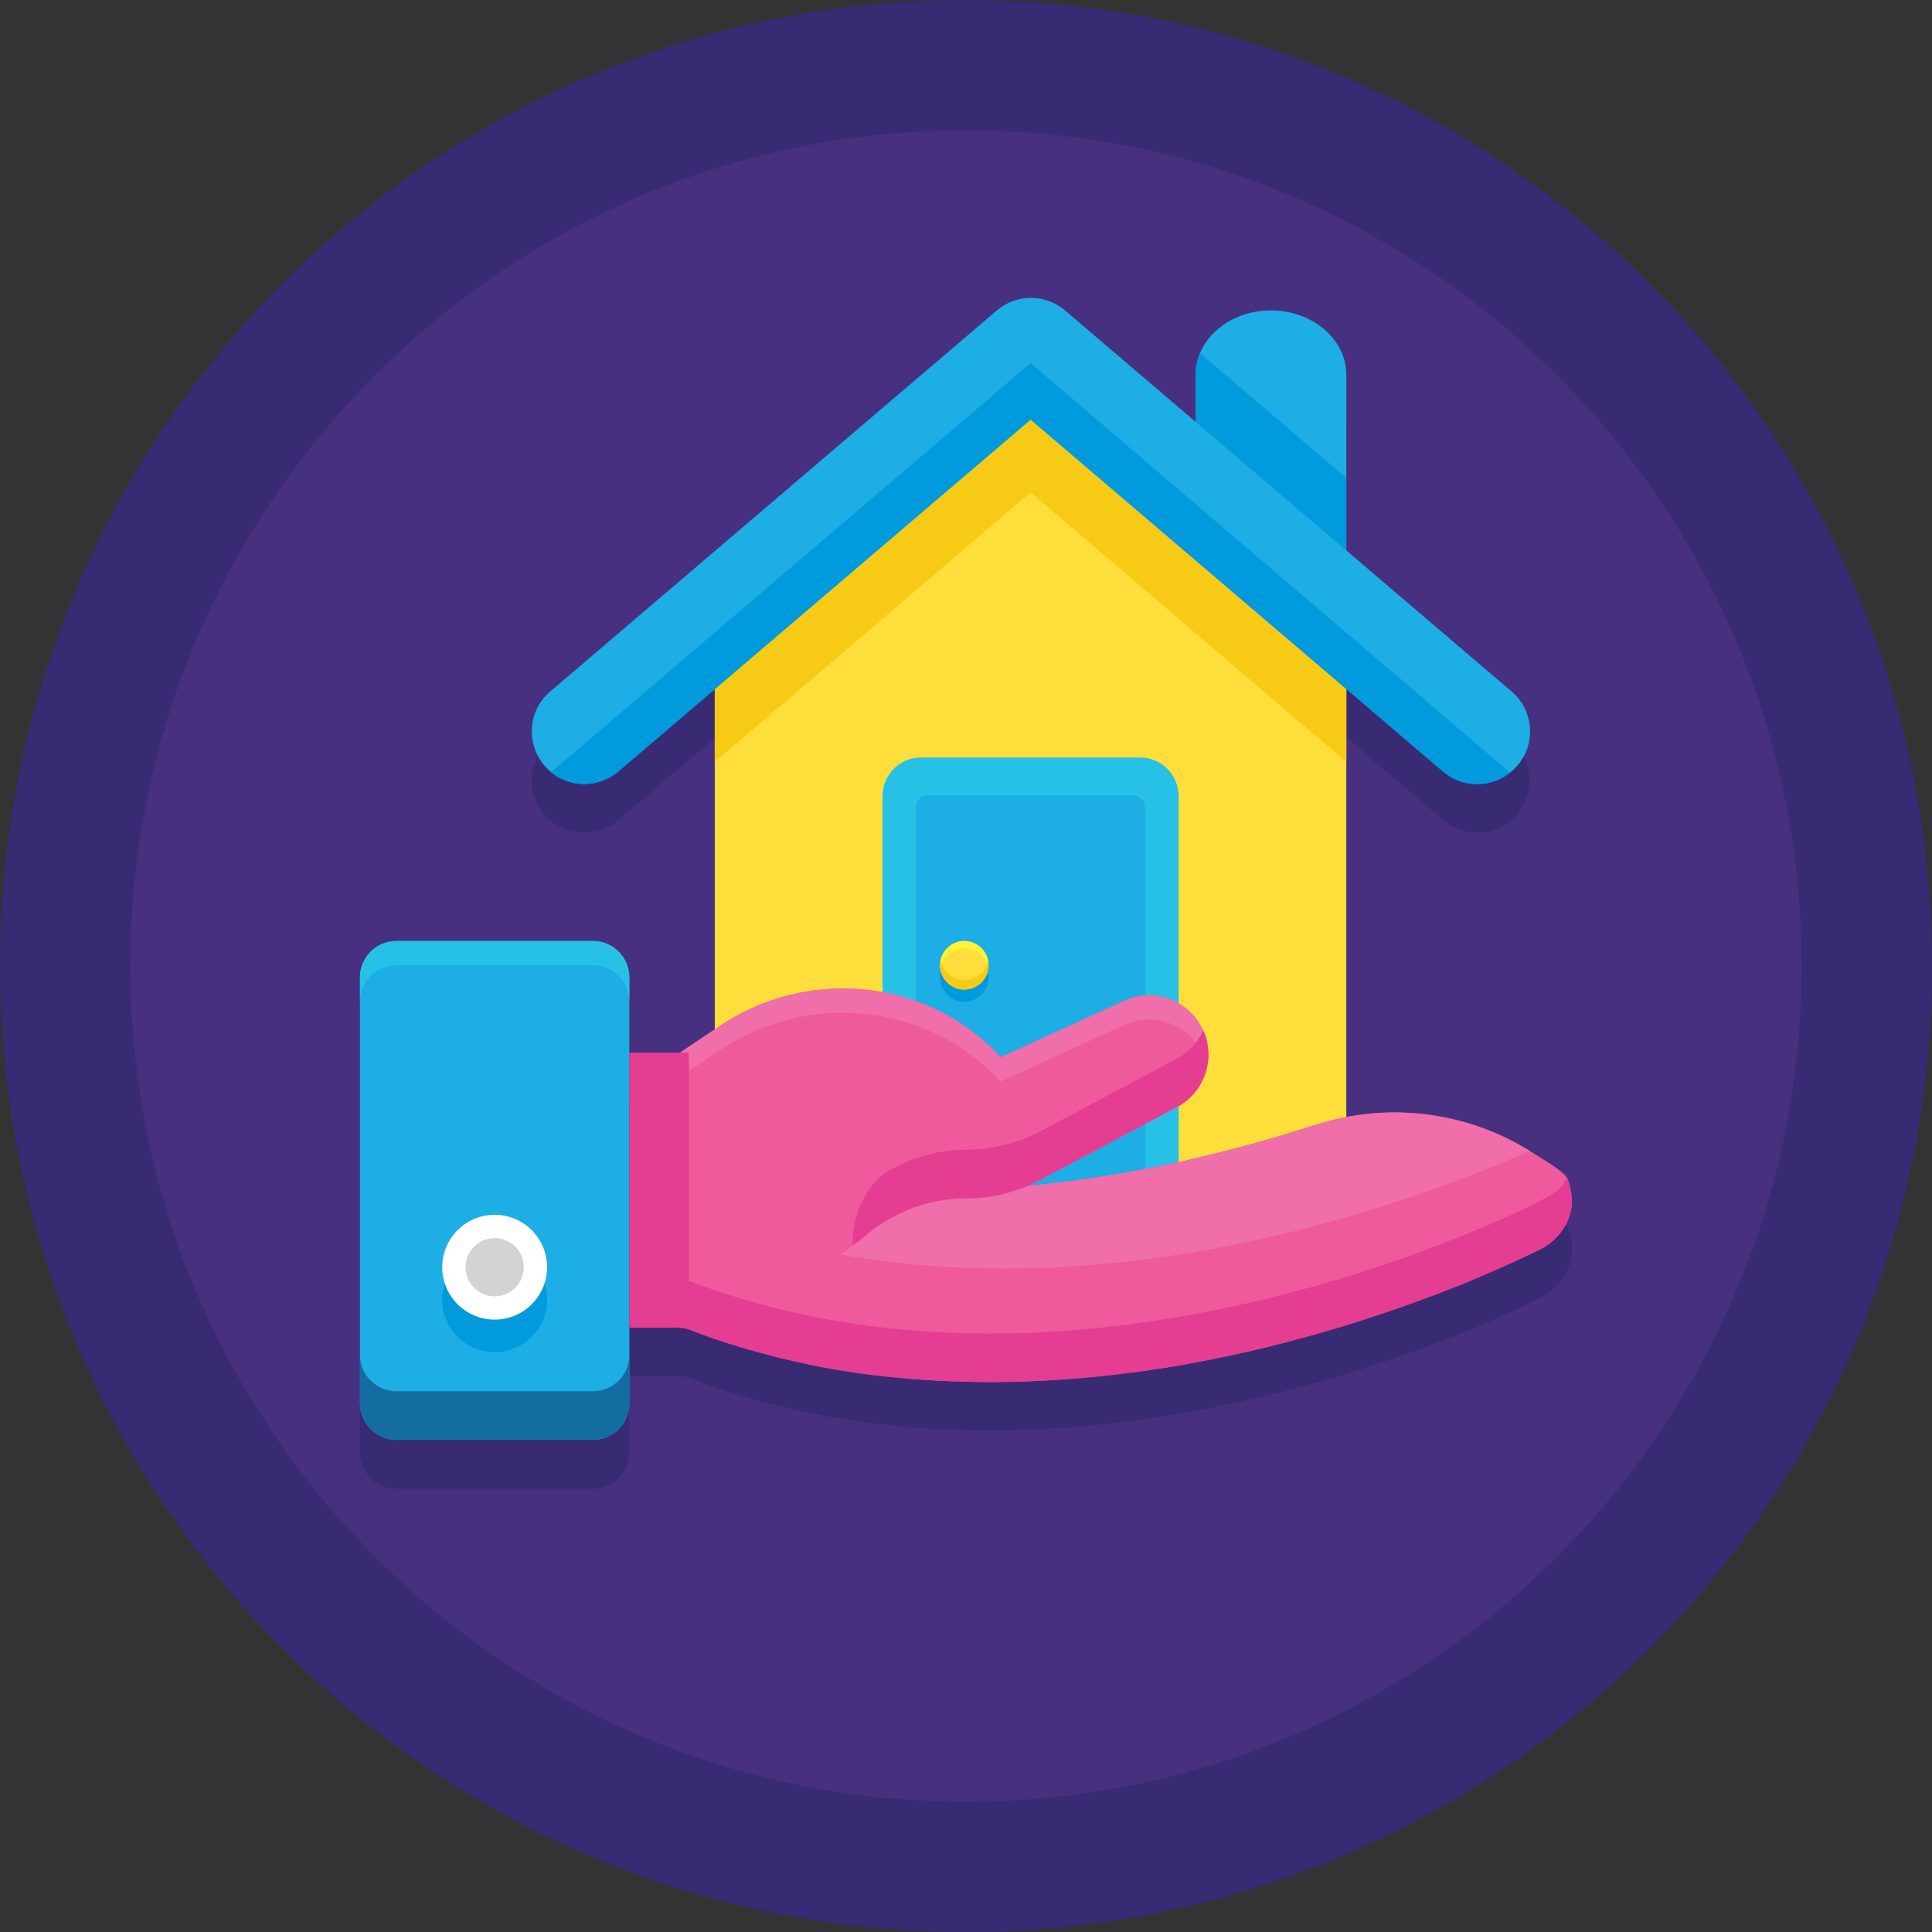 <svg xmlns="http://www.w3.org/2000/svg" height="512pt" viewBox="0 0 512 512" width="512pt"><rect x="0" y="0" width="512" height="512" fill="#333333" stroke="none"/><path d="m512 256c0 141.387-114.613 256-256 256s-256-114.613-256-256 114.613-256 256-256 256 114.613 256 256zm0 0" fill="#382b73"></path><path d="m477.461 256c0 122.309-99.152 221.461-221.461 221.461s-221.461-99.152-221.461-221.461 99.152-221.461 221.461-221.461 221.461 99.152 221.461 221.461zm0 0" fill="#473080"></path><path d="m416.418 329.004c-.062-.258-.062-.512-.129-.707l-.258-1.156c-.062-.453-.191-.836-.32-1.223-.066-.129-.066-.258-.129-.32 0 0 0 0 0-.066-.516-1.156-1.672-1.992-2.637-2.766-1.414-1.027-2.961-1.992-4.438-2.895-3.73-2.316-7.527-4.633-11.578-6.367-7.977-3.539-16.66-5.469-25.344-5.66-4.953-.129-9.906.258-14.73 1.223v-113.594l25.602 21.871c5.016 4.309 12.672 4.371 17.816.258 5.082-4.117 6.625-11.387 3.602-17.238-.836-1.609-1.992-3.023-3.344-4.184l-43.676-37.305v-46.633c0-9.391-8.941-17.047-20.004-17.047-7.461 0-15.371 3.797-18.59 10.809-.898 1.93-1.414 4.113-1.414 6.238v12.543l-34.668-29.59c-5.211-4.438-12.863-4.438-18.074 0l-118.352 100.984c-4.762 4.117-6.242 11.129-3.473 16.789.898 1.801 2.184 3.41 3.73 4.633 5.145 4.18 12.797 4.051 17.816-.195l25.598-21.867v90.242l-9.133 6.109h-13.508v-19.875c0-5.273-4.375-9.648-9.648-9.648h-52.098c-5.277 0-9.648 4.375-9.648 9.648v112.887c0 5.336 4.309 9.645 9.648 9.645h52.098c5.34 0 9.648-4.309 9.648-9.645v-20.199h13.508c1.996.066 3.668.902 5.531 1.609.066 0 .066.062.129.062 6.562 2.445 13.316 4.438 20.07 6.113.062 0 .191.062.258.062 6.172 1.48 12.348 2.832 18.652 3.73 2.121.387 4.246.645 6.367.902h.062c8.879 1.09 17.754 1.734 26.695 1.863 8.555.129 17.047-.129 25.535-.773 8.234-.641 16.402-1.605 24.508-2.891 7.652-1.223 15.242-2.703 22.77-4.375 6.945-1.609 13.828-3.344 20.648-5.34 6.109-1.734 12.09-3.664 18.137-5.723 5.082-1.738 10.098-3.605 15.117-5.598 3.922-1.543 7.844-3.152 11.703-4.887 2.641-1.16 5.277-2.316 7.848-3.605 1.16-.578 2.316-1.09 3.477-1.734.062 0 .062-.066.125-.066 5.34-2.508 9.586-8.426 8.492-15.051-.062-.258 1.094 6.625 0 0zm0 0" fill="#382b73"></path><path d="m336.789 82.266c11.062 0 20.004 7.656 20.004 17.047v61.684l-39.945-34.797v-26.887c0-9.391 8.941-17.047 19.941-17.047zm0 0" fill="#1caee4"></path><path d="m318.008 93.59c-.773 1.801-1.16 3.73-1.16 5.723v26.887l39.945 34.797v-34.281zm0 0" fill="#009add"></path><path d="m356.793 164.148v151.348h-167.367v-151.348l83.684-71.27zm0 0" fill="#fede3a"></path><path d="m356.793 165.305v36.602l-83.684-71.398-83.684 71.398v-36.602l74.68-63.676c5.211-4.438 12.863-4.438 18.074 0zm0 0" fill="#f7cb15"></path><path d="m391.461 207.758c-3.215 0-6.434-1.094-9.004-3.344l-109.281-93.266-109.285 93.266c-5.852 5.016-14.664 4.309-19.617-1.543-5.016-5.855-4.309-14.668 1.543-19.617l118.352-100.988c5.211-4.438 12.863-4.438 18.074 0l118.352 100.988c5.855 5.016 6.562 13.762 1.547 19.617-2.832 3.281-6.754 4.887-10.68 4.887zm0 0" fill="#1caee4"></path><path d="m382.391 204.477c2.637 2.254 5.855 3.348 9.008 3.348 3.148 0 6.238-1.031 8.746-3.09l-127.035-108.508-127.098 108.445c5.078 4.18 12.605 4.18 17.816-.195l109.281-93.266zm0 0" fill="#009add"></path><path d="m312.348 315.496h-78.473v-104.52c0-5.66 4.566-10.23 10.227-10.23h58.016c5.66 0 10.23 4.57 10.23 10.23zm0 0" fill="#27c1e6"></path><path d="m303.469 315.496h-60.785v-101.5c0-1.801 1.418-3.215 3.219-3.215h54.352c1.801 0 3.215 1.414 3.215 3.215zm0 0" fill="#1caee4"></path><path d="m261.98 259.023c0 3.551-2.879 6.434-6.43 6.434-3.555 0-6.434-2.883-6.434-6.434 0-3.551 2.879-6.434 6.434-6.434 3.551 0 6.43 2.883 6.43 6.434zm0 0" fill="#009add"></path><path d="m261.98 255.809c0 3.551-2.879 6.43-6.43 6.43-3.555 0-6.434-2.879-6.434-6.43 0-3.555 2.879-6.434 6.434-6.434 3.551 0 6.43 2.879 6.43 6.434zm0 0" fill="#fede3a"></path><path d="m255.551 251.305c3.215 0 5.918 2.379 6.367 5.469.062-.324.062-.645.062-.965 0-3.539-2.895-6.434-6.43-6.434-3.539 0-6.434 2.895-6.434 6.434 0 .32.066.641.066.965.512-3.152 3.148-5.469 6.367-5.469zm0 0" fill="#fff335"></path><path d="m255.551 259.668c-3.09 0-5.727-2.188-6.305-5.148-.062.387-.129.836-.129 1.289 0 3.535 2.895 6.43 6.434 6.43 3.535 0 6.43-2.895 6.43-6.43 0-.453-.062-.902-.129-1.289-.578 2.895-3.148 5.148-6.301 5.148zm0 0" fill="#f7cb15"></path><path d="m157.137 381.555h-52.098c-5.34 0-9.648-4.309-9.648-9.648v-112.883c0-5.34 4.309-9.648 9.648-9.648h52.098c5.34 0 9.648 4.309 9.648 9.648v112.883c0 5.34-4.309 9.648-9.648 9.648zm0 0" fill="#1caee4"></path><path d="m157.137 249.375h-52.098c-5.34 0-9.648 4.309-9.648 9.648v6.434c0-5.34 4.309-9.648 9.648-9.648h52.098c5.34 0 9.648 4.309 9.648 9.648v-6.434c0-5.273-4.309-9.648-9.648-9.648zm0 0" fill="#27c1e6"></path><path d="m157.137 368.691h-52.098c-5.34 0-9.648-4.309-9.648-9.648v12.863c0 5.34 4.309 9.648 9.648 9.648h52.098c5.34 0 9.648-4.309 9.648-9.648v-12.863c0 5.34-4.309 9.648-9.648 9.648zm0 0" fill="#136da0"></path><path d="m144.98 344.441c0 7.676-6.219 13.895-13.895 13.895-7.672 0-13.891-6.219-13.891-13.895 0-7.672 6.219-13.895 13.891-13.895 7.676 0 13.895 6.223 13.895 13.895zm0 0" fill="#009add"></path><path d="m144.98 335.824c0 7.672-6.219 13.891-13.895 13.891-7.672 0-13.891-6.219-13.891-13.891 0-7.676 6.219-13.895 13.891-13.895 7.676 0 13.895 6.219 13.895 13.895zm0 0" fill="#fff"></path><path d="m138.805 335.824c0 4.262-3.453 7.719-7.719 7.719-4.262 0-7.719-3.457-7.719-7.719 0-4.266 3.457-7.719 7.719-7.719 4.266 0 7.719 3.453 7.719 7.719zm0 0" fill="#d1d3d4"></path><path d="m407.926 331.191c-.77.387-1.543.773-2.379 1.16-2.25 1.09-4.5 2.121-6.816 3.148-3.602 1.609-7.203 3.152-10.809 4.633-4.758 1.93-9.52 3.73-14.344 5.469-5.789 2.059-11.574 3.988-17.43 5.789-6.625 1.992-13.312 3.859-20.066 5.531-7.398 1.801-14.797 3.344-22.258 4.695-7.977 1.414-16.016 2.508-24.055 3.277-8.492.84-16.98 1.289-25.473 1.352-8.812.066-17.688-.32-26.5-1.156-2.188-.195-4.309-.449-6.496-.707h-.066c-2.121-.258-4.242-.516-6.367-.902-6.301-.898-12.477-2.25-18.652-3.73-.062 0-.191-.062-.258-.062-6.754-1.738-13.508-3.668-20.066-6.113-.066 0-.066 0-.129-.062-1.867-.645-3.668-1.352-5.531-2.121v-44.578c47.402 13.574 95.711 9.391 134.688.582l.195-.066c7.652-1.734 15.242-3.73 22.77-5.918 6.754-1.992 13.441-4.5 20.387-5.66 13.766-2.316 28.047-.32 40.652 5.727 3.602 1.734 6.949 3.793 10.293 5.918 1.352.836 2.637 1.672 3.922 2.637.902.707 1.867 1.477 2.383 2.57v.066c.062.129.062.258.125.32.129.387.258.773.324 1.223l.258 1.156c1.605 6.5-2.445 13.059-8.301 15.824zm0 0" fill="#ef5a9d"></path><path d="m405.355 305.012c-14.152 6.242-38.98 16.082-69.531 22.965l-.195.062c-44.637 10.102-101.5 14.086-155.336-7.719v-13.508c47.406 13.574 95.711 9.391 134.691.582l.191-.066c12.156-2.766 23.348-5.918 33.383-9.199 18.91-6.109 39.621-3.73 56.539 6.691.062.129.191.129.258.191zm0 0" fill="#f06ea9"></path><path d="m318.391 272.211c-3.859-7.398-12.863-10.484-20.453-7.012l-32.738 14.984c-.387-.383-.773-.77-1.094-1.156-19.363-19.875-50.301-22.578-73.328-7.141l-10.484 7.012v72.941l6.883-2.059c15.629-4.695 30.23-12.48 42.84-22.836 7.395-6.043 16.656-9.391 26.176-9.391 6.754 0 13.445-1.672 19.426-4.824l36.344-19.359c7.523-4.051 10.484-13.508 6.43-21.16zm0 0" fill="#ef5a9d"></path><path d="m264.105 285.461c.387.383.77.77 1.094 1.156l32.738-14.988c7.59-3.473 16.594-.383 20.453 7.012.707 1.285 1.16 2.703 1.48 4.055.707-3.477.32-7.141-1.48-10.484-3.859-7.398-12.863-10.484-20.453-7.012l-32.738 14.984c-.387-.383-.773-.77-1.094-1.156-19.363-19.875-50.301-22.578-73.328-7.141l-10.484 7.012v6.434l10.484-7.012c22.965-15.438 53.965-12.672 73.328 7.141zm0 0" fill="#f06ea9"></path><g fill="#e43d91"><path d="m311.895 293.371-36.34 19.359c-1.738.965-3.602 1.738-5.469 2.383-1.285.449-2.637.898-3.922 1.219-3.281.836-6.625 1.223-10.035 1.223-4.762 0-9.457.836-13.895 2.445s-8.617 3.922-12.285 6.945c-1.285 1.094-2.637 2.125-3.988 3.152 0-.32 0-.641 0-.965 0-6.945 2.961-13.25 7.656-17.688 2.699-1.738 5.594-3.215 8.617-4.309 3.219-1.16 6.562-1.93 10.035-2.254 1.285-.129 2.574-.191 3.922-.191 6.754 0 13.445-1.672 19.426-4.824l36.344-19.359c3.215-1.672 5.531-4.375 6.945-7.398 3.281 7.461.32 16.336-7.012 20.262zm0 0"></path><path d="m166.785 278.961h15.758v72.879h-15.758zm0 0"></path><path d="m407.926 331.191c-.77.387-1.543.773-2.379 1.16-2.25 1.09-4.5 2.121-6.816 3.148-3.602 1.609-7.203 3.152-10.809 4.633-4.758 1.93-9.52 3.73-14.344 5.469-5.789 2.059-11.574 3.988-17.43 5.789-6.625 1.992-13.312 3.859-20.066 5.531-7.398 1.801-14.797 3.344-22.258 4.695-7.977 1.414-16.016 2.508-24.055 3.277-8.492.84-16.98 1.289-25.473 1.352-8.812.066-17.688-.32-26.5-1.156-2.188-.195-4.309-.449-6.496-.707h-.066c-2.121-.258-4.242-.516-6.367-.902-6.301-.898-12.477-2.25-18.652-3.73-.062 0-.191-.062-.258-.062-6.754-1.738-13.508-3.668-20.066-6.113-.066 0-.066 0-.129-.062-1.867-.645-3.539-1.543-5.531-1.609v-13.379c107.414 42.773 227.633-20.133 227.633-20.133 3.281-1.801 5.918-2.895 7.27-6.301.129.191.258.383.32.578v.062c.066.129.066.258.129.324.129.383.258.77.32 1.219l.258 1.16c1.672 6.434-2.379 12.992-8.234 15.758zm0 0"></path></g></svg>